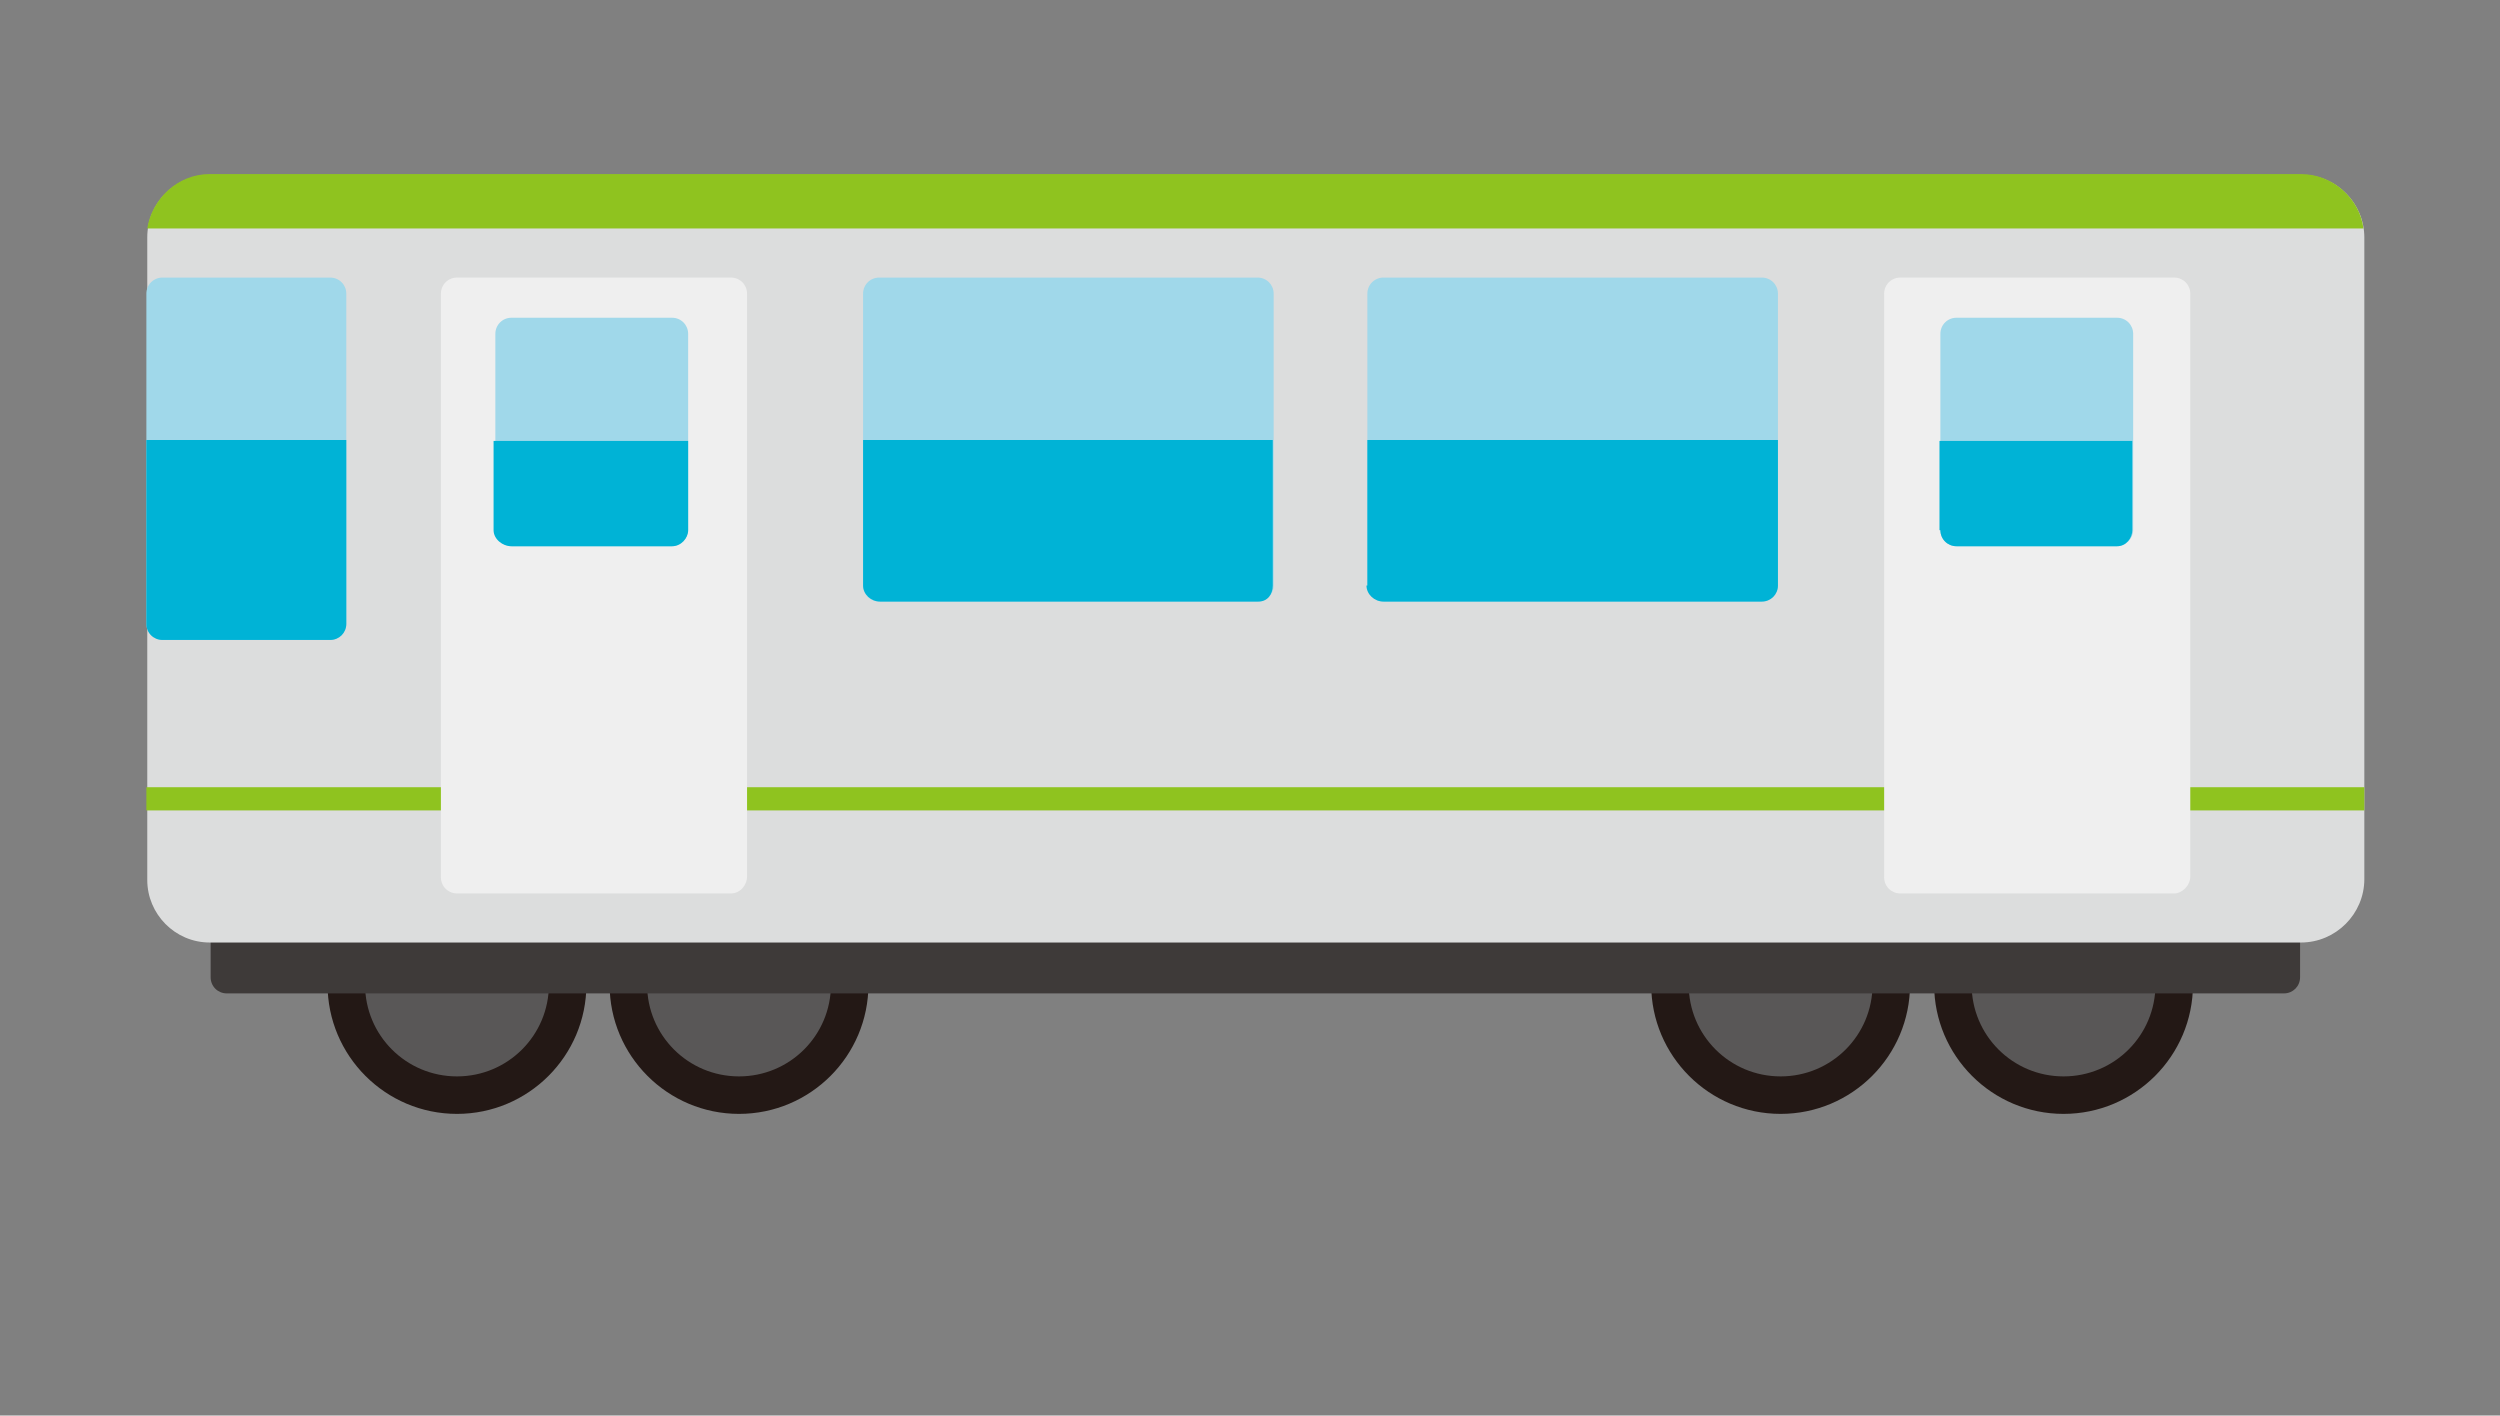 <?xml version="1.0" encoding="utf-8"?>
<!-- Generator: Adobe Illustrator 25.2.1, SVG Export Plug-In . SVG Version: 6.00 Build 0)  -->
<svg version="1.1" xmlns="http://www.w3.org/2000/svg" xmlns:xlink="http://www.w3.org/1999/xlink" x="0px" y="0px"
	 viewBox="0 0 28.01 15.86" enable-background="new 0 0 28.01 15.86" xml:space="preserve">
<rect x="0" y="0" width="28.01" height="15.86" fill="#808080" stroke="none"/>
<g id="レイヤー_1">
</g>
<g id="contents">
	<g>
		<g>
			<path fill="#231815" d="M6.57,11.03c0,0.8-0.65,1.45-1.45,1.45c-0.8,0-1.45-0.65-1.45-1.45c0-0.8,0.65-1.45,1.45-1.45
				C5.92,9.59,6.57,10.23,6.57,11.03z"/>
			<path fill="#595757" d="M6.15,11.03c0,0.57-0.46,1.03-1.03,1.03c-0.57,0-1.03-0.46-1.03-1.03c0-0.57,0.46-1.03,1.03-1.03
				C5.69,10.01,6.15,10.47,6.15,11.03z"/>
		</g>
		<g>
			<path fill="#231815" d="M9.73,11.03c0,0.8-0.65,1.45-1.45,1.45c-0.8,0-1.45-0.65-1.45-1.45c0-0.8,0.65-1.45,1.45-1.45
				C9.09,9.59,9.73,10.23,9.73,11.03z"/>
			<path fill="#595757" d="M9.31,11.03c0,0.57-0.46,1.03-1.03,1.03c-0.57,0-1.03-0.46-1.03-1.03c0-0.57,0.46-1.03,1.03-1.03
				C8.85,10.01,9.31,10.47,9.31,11.03z"/>
		</g>
		<g>
			<path fill="#231815" d="M21.4,11.03c0,0.8-0.65,1.45-1.45,1.45c-0.8,0-1.45-0.65-1.45-1.45c0-0.8,0.65-1.45,1.45-1.45
				C20.76,9.59,21.4,10.23,21.4,11.03z"/>
			<path fill="#595757" d="M20.98,11.03c0,0.57-0.46,1.03-1.03,1.03c-0.57,0-1.03-0.46-1.03-1.03c0-0.57,0.46-1.03,1.03-1.03
				C20.52,10.01,20.98,10.47,20.98,11.03z"/>
		</g>
		<g>
			<path fill="#231815" d="M24.57,11.03c0,0.8-0.65,1.45-1.45,1.45c-0.8,0-1.45-0.65-1.45-1.45c0-0.8,0.65-1.45,1.45-1.45
				C23.92,9.59,24.57,10.23,24.57,11.03z"/>
			<path fill="#595757" d="M24.15,11.03c0,0.57-0.46,1.03-1.03,1.03c-0.57,0-1.03-0.46-1.03-1.03c0-0.57,0.46-1.03,1.03-1.03
				C23.69,10.01,24.15,10.47,24.15,11.03z"/>
		</g>
		<path fill="#3E3A39" d="M25.59,11.13H2.54c-0.1,0-0.18-0.08-0.18-0.18V9.26c0-0.1,0.08-0.18,0.18-0.18h23.05
			c0.1,0,0.18,0.08,0.18,0.18v1.69C25.77,11.05,25.69,11.13,25.59,11.13z"/>
		<path fill="#DCDDDD" d="M25.78,10.56H2.35c-0.39,0-0.7-0.32-0.7-0.7V2.66c0-0.39,0.32-0.7,0.7-0.7h23.44c0.39,0,0.7,0.32,0.7,0.7
			v7.19C26.49,10.24,26.17,10.56,25.78,10.56z"/>
		<rect x="1.64" y="8.82" fill="#8FC31F" width="24.85" height="0.26"/>
		<path fill="#EFEFEF" d="M8.19,10.01H5.12c-0.1,0-0.18-0.08-0.18-0.18V3.29c0-0.1,0.08-0.18,0.18-0.18h3.07
			c0.1,0,0.18,0.08,0.18,0.18v6.53C8.37,9.92,8.29,10.01,8.19,10.01z"/>
		<path fill="#EFEFEF" d="M24.36,10.01h-3.07c-0.1,0-0.18-0.08-0.18-0.18V3.29c0-0.1,0.08-0.18,0.18-0.18h3.07
			c0.1,0,0.18,0.08,0.18,0.18v6.53C24.54,9.92,24.45,10.01,24.36,10.01z"/>
		<path fill="#A0D8EA" d="M3.7,7.17H1.82c-0.1,0-0.18-0.08-0.18-0.18v-3.7c0-0.1,0.08-0.18,0.18-0.18H3.7c0.1,0,0.18,0.08,0.18,0.18
			v3.7C3.88,7.09,3.8,7.17,3.7,7.17z"/>
		<g>
			<path fill="#A0D8EA" d="M14.09,6.74H9.85c-0.1,0-0.18-0.08-0.18-0.18V3.29c0-0.1,0.08-0.18,0.18-0.18h4.24
				c0.1,0,0.18,0.08,0.18,0.18v3.27C14.27,6.66,14.19,6.74,14.09,6.74z"/>
		</g>
		<g>
			<path fill="#A0D8EA" d="M19.74,6.74H15.5c-0.1,0-0.18-0.08-0.18-0.18V3.29c0-0.1,0.08-0.18,0.18-0.18h4.24
				c0.1,0,0.18,0.08,0.18,0.18v3.27C19.92,6.66,19.84,6.74,19.74,6.74z"/>
		</g>
		<path fill="#A0D8EA" d="M7.53,6.12h-1.8c-0.1,0-0.18-0.08-0.18-0.18v-2.2c0-0.1,0.08-0.18,0.18-0.18h1.8
			c0.1,0,0.18,0.08,0.18,0.18v2.2C7.71,6.03,7.63,6.12,7.53,6.12z"/>
		<g>
			<path fill="#A0D8EA" d="M23.72,6.12h-1.8c-0.1,0-0.18-0.08-0.18-0.18v-2.2c0-0.1,0.08-0.18,0.18-0.18h1.8
				c0.1,0,0.18,0.08,0.18,0.18v2.2C23.9,6.03,23.82,6.12,23.72,6.12z"/>
		</g>
		<g>
			<path fill="#00B3D6" d="M1.64,6.99c0,0.1,0.08,0.18,0.18,0.18H3.7c0.1,0,0.18-0.08,0.18-0.18V4.93H1.64V6.99z"/>
			<path fill="#00B3D6" d="M9.67,6.56c0,0.1,0.09,0.18,0.19,0.18h4.24c0.1,0,0.16-0.08,0.16-0.18V4.93H9.67V6.56z"/>
			<path fill="#00B3D6" d="M15.31,6.56c0,0.1,0.09,0.18,0.19,0.18h4.24c0.1,0,0.18-0.08,0.18-0.18V4.93h-4.6V6.56z"/>
			<path fill="#00B3D6" d="M5.53,5.94c0,0.1,0.1,0.18,0.2,0.18h1.8c0.1,0,0.18-0.09,0.18-0.18v-1H5.53V5.94z"/>
			<path fill="#00B3D6" d="M21.74,5.94c0,0.1,0.08,0.18,0.18,0.18h1.8c0.1,0,0.17-0.09,0.17-0.18v-1h-2.16V5.94z"/>
		</g>
		<g>
			<path fill="#8FC31F" d="M25.78,1.95H2.35c-0.36,0-0.65,0.28-0.7,0.61h24.83C26.44,2.23,26.14,1.95,25.78,1.95z"/>
		</g>
	</g>
</g>
</svg>
